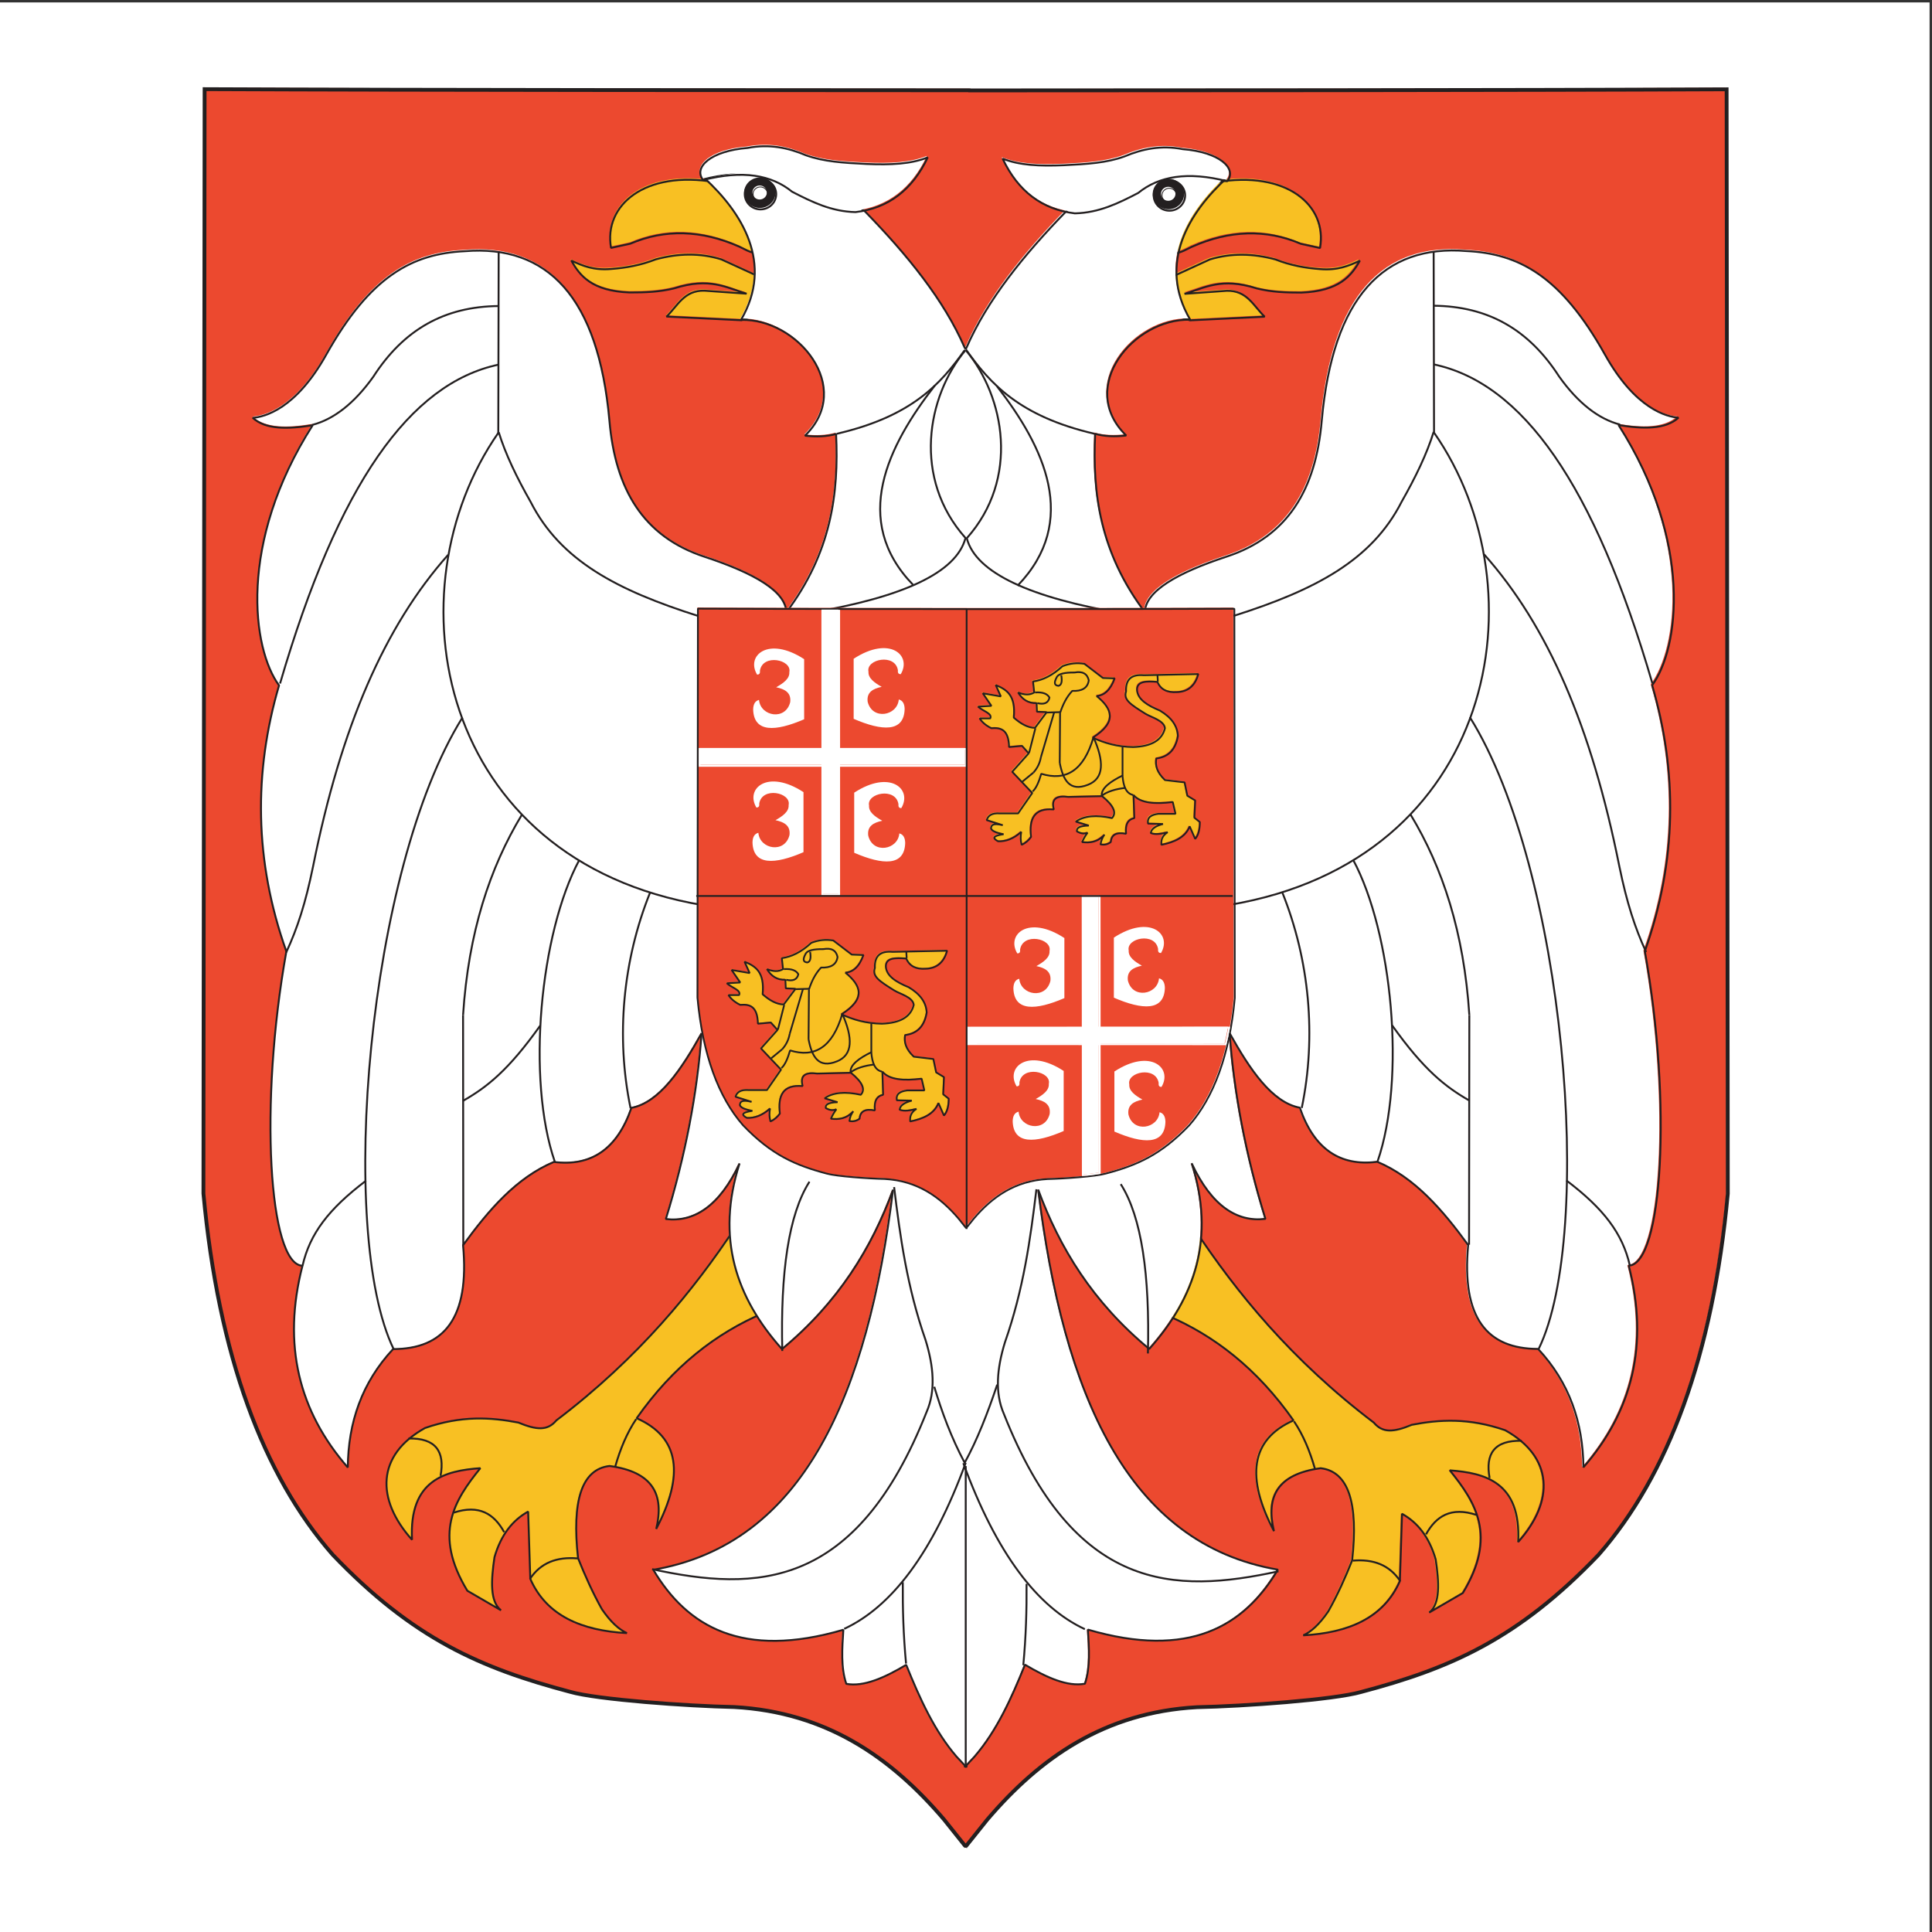 <?xml version="1.0" encoding="UTF-8"?>
<svg xmlns="http://www.w3.org/2000/svg" xmlns:xlink="http://www.w3.org/1999/xlink" width="193pt" height="193pt" viewBox="0 0 193 193" version="1.1">
<rect x="0" y="0" width="193" height="193" fill="#333333" stroke="none"/>
<g id="surface1">
<path style=" stroke:none;fill-rule:evenodd;fill:rgb(100%,100%,100%);fill-opacity:1;" d="M 0 0.242 L 192.758 0.242 L 192.758 193 L 0 193 L 0 0.242 "/>
<path style=" stroke:none;fill-rule:evenodd;fill:rgb(92.2%,28.6%,18.399%);fill-opacity:1;" d="M 96.355 184.496 L 96.355 184.426 L 94.223 181.754 C 88.98 175.598 82.555 171.027 73.285 170.508 C 68.59 170.414 59.602 169.762 56.906 168.988 C 47.984 166.621 41.238 163.688 33.215 155.285 C 26.254 147.352 21.797 135.309 20.305 119.168 L 20.422 8.746 C 41.941 8.848 81.793 8.855 93.512 8.859 L 95.633 8.859 C 96.445 8.859 96.867 8.859 96.832 8.859 L 96.832 8.875 L 99.242 8.875 C 110.961 8.875 150.812 8.863 172.336 8.766 L 172.453 119.184 C 170.961 135.328 166.504 147.367 159.543 155.301 C 151.52 163.703 144.77 166.641 135.848 169.004 C 133.156 169.777 124.168 170.426 119.469 170.523 C 110.199 171.043 103.777 175.617 98.535 181.77 L 96.398 184.441 L 96.398 184.48 L 96.383 184.461 Z M 98.059 8.875 C 97.703 8.875 97.395 8.875 97.121 8.875 Z M 94.695 8.859 L 95.633 8.859 C 95.363 8.859 95.051 8.859 94.695 8.859 "/>
<path style="fill:none;stroke-width:3.811;stroke-linecap:butt;stroke-linejoin:miter;stroke:rgb(13.699%,12.199%,12.5%);stroke-opacity:1;stroke-miterlimit:2.613;" d="M 964.378 84.967 L 964.378 85.669 L 943.032 112.365 C 890.565 173.876 826.252 219.54 733.478 224.731 C 686.485 225.668 596.525 232.185 569.588 239.913 C 480.254 263.565 412.735 292.876 332.432 376.828 C 262.763 456.097 218.155 576.424 203.22 737.693 L 204.393 1840.935 C 419.773 1839.959 818.668 1839.881 935.916 1839.842 L 957.146 1839.842 C 965.277 1839.842 969.5 1839.842 969.148 1839.842 L 969.148 1839.686 L 993.27 1839.686 C 1110.558 1839.686 1509.414 1839.803 1724.832 1840.779 L 1726.005 737.537 C 1711.071 576.229 1666.423 455.941 1596.793 376.672 C 1516.451 292.72 1448.933 263.37 1359.638 239.757 C 1332.701 232.029 1242.741 225.511 1195.709 224.575 C 1102.934 219.384 1038.66 173.68 986.194 112.209 L 964.808 85.513 L 964.808 85.123 L 964.652 85.318 Z M 981.424 1839.686 C 977.866 1839.686 974.739 1839.686 972.041 1839.686 Z M 947.763 1839.842 L 957.146 1839.842 C 954.448 1839.842 951.32 1839.842 947.763 1839.842 Z M 947.763 1839.842 " transform="matrix(0.1,0,0,-0.1,0,193)"/>
<path style=" stroke:none;fill-rule:evenodd;fill:rgb(96.899%,75.299%,13.699%);fill-opacity:1;" d="M 71.398 18.055 C 64.336 16.824 60.238 20.375 60.988 24.621 L 62.914 24.199 C 66.383 22.711 70.016 22.824 73.805 24.504 C 75.098 25.172 75.168 25.137 75.848 25.105 L 75.668 27.453 L 72 25.77 C 69.895 25.117 67.707 25.148 65.445 25.77 C 63.957 26.355 62.473 26.621 60.988 26.73 C 59.27 26.879 58.156 26.422 57.023 25.887 C 57.875 27.398 59.059 28.93 62.855 29.078 C 64.387 29.078 65.828 29.031 67.305 28.66 C 70.855 27.531 72.484 28.602 74.523 29.199 L 70.312 28.898 C 68.27 28.84 67.605 30.465 66.523 31.488 L 73.984 31.852 L 75.547 31.309 L 76.27 23.715 L 71.398 18.055 "/>
<path style="fill:none;stroke-width:1.905;stroke-linecap:butt;stroke-linejoin:bevel;stroke:rgb(13.699%,12.199%,12.5%);stroke-opacity:1;stroke-miterlimit:2.613;" d="M 714.595 1747.967 C 643.909 1760.262 602.898 1724.784 610.404 1682.359 L 629.678 1686.574 C 664.396 1701.444 700.755 1700.313 738.678 1683.53 C 751.618 1676.856 752.322 1677.207 759.125 1677.519 L 757.326 1654.063 L 720.615 1670.884 C 699.543 1677.402 677.649 1677.051 655.013 1670.884 C 640.117 1665.03 625.261 1662.376 610.404 1661.283 C 593.202 1659.8 582.06 1664.367 570.722 1669.714 C 579.245 1654.57 591.091 1639.31 629.092 1637.827 C 644.418 1637.827 658.844 1638.295 673.622 1642.003 C 709.199 1653.282 725.463 1642.588 745.871 1636.617 L 703.726 1639.622 C 683.279 1640.207 676.633 1623.932 665.803 1613.746 L 740.476 1610.116 L 756.114 1615.541 L 763.347 1691.375 Z M 714.595 1747.967 " transform="matrix(0.1,0,0,-0.1,0,193)"/>
<path style=" stroke:none;fill-rule:evenodd;fill:rgb(96.899%,75.299%,13.699%);fill-opacity:1;" d="M 121.355 18.062 C 128.414 16.836 132.508 20.383 131.758 24.633 L 129.836 24.211 C 126.363 22.723 122.73 22.836 118.949 24.512 C 117.652 25.184 117.586 25.145 116.902 25.117 L 117.082 27.465 L 120.754 25.773 C 122.859 25.129 125.047 25.16 127.309 25.773 C 128.793 26.367 130.273 26.633 131.758 26.738 C 133.484 26.887 134.594 26.43 135.73 25.898 C 134.879 27.41 133.688 28.938 129.895 29.09 C 128.367 29.09 126.922 29.043 125.441 28.672 C 121.895 27.539 120.266 28.613 118.227 29.211 L 122.434 28.91 C 124.48 28.848 125.141 30.477 126.227 31.5 L 118.766 31.863 L 117.203 31.32 L 116.48 23.727 L 121.355 18.062 "/>
<path style="fill:none;stroke-width:1.905;stroke-linecap:butt;stroke-linejoin:bevel;stroke:rgb(13.699%,12.199%,12.5%);stroke-opacity:1;stroke-miterlimit:2.613;" d="M 1214.592 1747.85 C 1285.277 1760.145 1326.211 1724.706 1318.704 1682.242 L 1299.469 1686.457 C 1264.713 1701.327 1228.354 1700.195 1190.509 1683.413 C 1177.529 1676.739 1176.864 1677.129 1170.023 1677.402 L 1171.821 1653.946 L 1208.571 1670.806 C 1229.644 1677.285 1251.538 1676.934 1274.174 1670.806 C 1289.031 1664.913 1303.848 1662.259 1318.704 1661.166 C 1335.985 1659.722 1347.088 1664.288 1358.465 1669.596 C 1349.903 1654.453 1338.018 1639.232 1300.056 1637.71 C 1284.769 1637.71 1270.264 1638.178 1255.486 1641.886 C 1219.987 1653.165 1203.684 1642.471 1183.276 1636.461 L 1225.382 1639.505 C 1245.869 1640.129 1252.476 1623.854 1263.345 1613.628 L 1188.671 1609.999 L 1173.033 1615.424 L 1165.8 1691.297 Z M 1214.592 1747.85 " transform="matrix(0.1,0,0,-0.1,0,193)"/>
<path style=" stroke:none;fill-rule:evenodd;fill:rgb(96.899%,75.299%,13.699%);fill-opacity:1;" d="M 116.43 131.328 C 121.199 133.352 125.484 136.684 129.105 141.852 C 124.773 143.77 124.367 147.582 127.156 152.922 C 126.324 149.48 127.492 147.215 131.816 146.629 C 134.594 146.957 135.594 150.109 134.957 155.852 C 134.281 157.539 133.52 159.266 132.574 160.949 C 131.668 162.273 130.848 162.992 130.078 163.34 C 134.57 163.09 138.105 161.613 139.723 157.914 L 139.941 151.188 C 141.461 152.035 142.637 153.461 143.297 155.746 C 143.641 158.074 143.766 160.191 142.648 161.062 L 146.004 159.109 C 149.457 153.41 147.289 150.047 144.707 146.844 C 148.211 147.105 151.84 148.012 151.527 154.008 C 155.16 149.945 155.062 145.523 150.23 142.832 C 146.586 141.57 143.668 141.762 140.914 142.289 C 139.09 143.047 138.004 143.125 137.121 142.07 C 128.898 135.824 123.379 129.008 119.25 122.758 L 116.43 131.328 "/>
<path style="fill:none;stroke-width:1.905;stroke-linecap:butt;stroke-linejoin:bevel;stroke:rgb(13.699%,12.199%,12.5%);stroke-opacity:1;stroke-miterlimit:2.613;" d="M 1165.292 616.195 C 1213.028 595.978 1255.916 562.686 1292.158 511.05 C 1248.801 491.887 1244.735 453.794 1272.649 400.441 C 1264.322 434.826 1276.012 457.463 1319.291 463.317 C 1347.088 460.039 1357.096 428.542 1350.724 371.169 C 1343.999 354.308 1336.376 337.057 1326.875 320.236 C 1317.805 307.005 1309.595 299.823 1301.893 296.35 C 1346.853 298.848 1382.235 313.601 1398.421 350.561 L 1400.571 417.77 C 1415.818 409.301 1427.586 395.055 1434.194 372.223 C 1437.634 348.961 1438.885 327.807 1427.704 319.104 L 1461.287 338.618 C 1495.848 395.562 1474.15 429.166 1448.307 461.171 C 1483.376 458.556 1519.696 449.501 1516.569 389.591 C 1552.928 430.181 1551.95 474.362 1503.589 501.254 C 1467.073 513.86 1437.908 511.948 1410.345 506.679 C 1392.087 499.107 1381.219 498.326 1372.383 508.864 C 1290.086 571.272 1234.844 639.378 1193.519 701.825 Z M 1165.292 616.195 " transform="matrix(0.1,0,0,-0.1,0,193)"/>
<path style="fill:none;stroke-width:1.905;stroke-linecap:butt;stroke-linejoin:bevel;stroke:rgb(13.699%,12.199%,12.5%);stroke-opacity:1;stroke-miterlimit:2.613;" d="M 1292.666 510.152 C 1301.854 496.453 1308.618 480.256 1313.661 462.38 " transform="matrix(0.1,0,0,-0.1,0,193)"/>
<path style="fill:none;stroke-width:1.905;stroke-linecap:butt;stroke-linejoin:bevel;stroke:rgb(13.699%,12.199%,12.5%);stroke-opacity:1;stroke-miterlimit:2.613;" d="M 1351.467 370.974 C 1371.914 372.73 1388.06 366.681 1398.773 350.483 " transform="matrix(0.1,0,0,-0.1,0,193)"/>
<path style="fill:none;stroke-width:1.905;stroke-linecap:butt;stroke-linejoin:bevel;stroke:rgb(13.699%,12.199%,12.5%);stroke-opacity:1;stroke-miterlimit:2.613;" d="M 1424.537 397.24 C 1434.545 415.389 1449.519 425.068 1474.931 416.638 " transform="matrix(0.1,0,0,-0.1,0,193)"/>
<path style="fill:none;stroke-width:1.905;stroke-linecap:butt;stroke-linejoin:bevel;stroke:rgb(13.699%,12.199%,12.5%);stroke-opacity:1;stroke-miterlimit:2.613;" d="M 1488.068 453.443 C 1483.611 477.719 1492.759 491.34 1520.126 490.716 " transform="matrix(0.1,0,0,-0.1,0,193)"/>
<path style=" stroke:none;fill-rule:evenodd;fill:rgb(96.899%,75.299%,13.699%);fill-opacity:1;" d="M 76.223 131.105 C 71.457 133.129 67.168 136.465 63.547 141.633 C 67.879 143.547 68.285 147.355 65.496 152.699 C 66.328 149.254 65.16 146.988 60.836 146.406 C 58.059 146.734 57.059 149.883 57.695 155.629 C 58.371 157.312 59.133 159.039 60.078 160.73 C 60.984 162.055 61.805 162.766 62.574 163.117 C 58.078 162.867 54.547 161.391 52.93 157.691 L 52.715 150.965 C 51.195 151.812 50.02 153.238 49.355 155.52 C 49.012 157.852 48.887 159.969 50.008 160.836 L 46.648 158.883 C 43.195 153.188 45.363 149.828 47.945 146.625 C 44.445 146.879 40.812 147.785 41.125 153.785 C 37.492 149.719 37.586 145.297 42.422 142.609 C 46.07 141.344 48.984 141.539 51.738 142.066 C 53.562 142.82 54.652 142.902 55.531 141.848 C 63.754 135.598 69.273 128.781 73.406 122.531 L 76.223 131.105 "/>
<path style="fill:none;stroke-width:1.905;stroke-linecap:butt;stroke-linejoin:bevel;stroke:rgb(13.699%,12.199%,12.5%);stroke-opacity:1;stroke-miterlimit:2.613;" d="M 762.878 618.42 C 715.181 598.202 672.254 564.871 636.012 513.236 C 679.369 494.111 683.435 456.058 655.521 402.666 C 663.848 437.089 652.159 459.726 608.879 465.542 C 581.082 462.263 571.074 430.806 577.446 373.394 C 584.21 356.572 591.834 339.321 601.295 322.421 C 610.365 309.19 618.575 302.087 626.277 298.574 C 581.278 301.033 545.935 315.825 529.749 352.786 L 527.599 419.995 C 512.391 411.525 500.584 397.24 493.977 374.486 C 490.536 351.186 489.285 330.032 500.506 321.367 L 466.883 340.882 C 432.322 397.787 454.021 431.352 479.863 463.356 C 444.833 460.819 408.474 451.764 411.602 391.815 C 375.242 432.445 376.181 476.626 424.581 503.478 C 461.097 516.124 490.262 514.172 517.825 508.903 C 536.083 501.371 546.991 500.551 555.787 511.089 C 638.084 573.536 693.326 641.603 734.69 704.05 Z M 762.878 618.42 " transform="matrix(0.1,0,0,-0.1,0,193)"/>
<path style="fill:none;stroke-width:1.905;stroke-linecap:butt;stroke-linejoin:bevel;stroke:rgb(13.699%,12.199%,12.5%);stroke-opacity:1;stroke-miterlimit:2.613;" d="M 635.543 512.416 C 626.316 498.678 619.553 482.481 614.509 464.605 " transform="matrix(0.1,0,0,-0.1,0,193)"/>
<path style="fill:none;stroke-width:1.905;stroke-linecap:butt;stroke-linejoin:bevel;stroke:rgb(13.699%,12.199%,12.5%);stroke-opacity:1;stroke-miterlimit:2.613;" d="M 576.703 373.198 C 556.256 374.955 540.11 368.866 529.397 352.708 " transform="matrix(0.1,0,0,-0.1,0,193)"/>
<path style="fill:none;stroke-width:1.905;stroke-linecap:butt;stroke-linejoin:bevel;stroke:rgb(13.699%,12.199%,12.5%);stroke-opacity:1;stroke-miterlimit:2.613;" d="M 503.633 399.465 C 493.625 417.653 478.651 427.332 453.2 418.902 " transform="matrix(0.1,0,0,-0.1,0,193)"/>
<path style="fill:none;stroke-width:1.905;stroke-linecap:butt;stroke-linejoin:bevel;stroke:rgb(13.699%,12.199%,12.5%);stroke-opacity:1;stroke-miterlimit:2.613;" d="M 440.102 455.667 C 444.559 479.983 435.372 493.604 408.044 492.979 " transform="matrix(0.1,0,0,-0.1,0,193)"/>
<path style=" stroke:none;fill-rule:evenodd;fill:rgb(100%,100%,100%);fill-opacity:1;" d="M 96.469 176.527 L 96.371 176.426 L 96.289 176.516 L 96.289 176.34 L 95.48 175.473 C 93.285 172.918 91.816 169.691 90.449 166.289 C 88.297 167.57 86.215 168.512 84.469 168.188 C 83.914 166.539 84.055 164.652 84.176 162.781 C 74.09 165.734 68.59 162.473 65.207 156.785 C 80.207 154.211 86.602 139.305 89.137 118.785 C 87 124.617 83.672 130.055 78.047 134.719 C 73.473 129.59 71.434 123.609 73.816 116.156 C 71.809 120.461 69.238 122.059 66.457 121.715 C 68.398 115.43 69.613 109.047 70.023 103.148 C 68.02 106.75 65.805 110.074 63.02 110.602 C 61.602 114.734 59 116.484 55.285 116.008 C 51.555 117.574 48.777 120.805 46.219 124.332 C 46.891 131.645 44.316 134.711 39.234 134.719 C 36.121 138.062 34.75 142.059 34.715 146.555 C 29.84 140.957 28.152 134.293 30.191 126.387 C 26.828 126.289 25.844 110.207 28.582 94.961 C 25.367 85.895 25.312 77.039 27.852 68.359 C 25.188 64.754 23.703 54.133 31.211 42.348 C 28.727 42.754 26.523 42.793 25.227 41.613 C 26.383 41.52 29.5 40.777 32.555 35.312 C 36.977 27.398 41.184 25.203 46.387 24.953 C 54.621 24.273 59.723 29.516 60.828 41.906 C 61.414 48.773 64.211 53.488 70.312 55.496 C 75.375 57.168 78.43 58.996 78.484 61.055 C 82.961 55.109 83.738 49.164 83.449 43.223 C 82.52 43.488 81.473 43.523 80.348 43.395 C 85.309 38.566 79.594 31.66 73.961 31.82 C 77.266 26.152 74.031 21.062 70.312 17.645 C 75.211 16.496 80.227 15.938 86.363 21.004 C 90.598 25.363 94.223 29.848 96.285 34.602 L 96.391 34.738 L 96.465 34.605 C 98.523 29.855 102.16 25.348 106.391 20.988 C 112.527 15.922 117.543 16.48 122.441 17.629 C 118.723 21.047 115.492 26.137 118.797 31.805 C 113.16 31.645 107.445 38.551 112.406 43.379 C 111.285 43.508 110.238 43.477 109.309 43.207 C 109.02 49.148 109.797 55.094 114.27 61.039 C 114.324 58.98 117.379 57.152 122.441 55.484 C 128.547 53.473 131.34 48.766 131.926 41.891 C 133.035 29.5 138.137 24.258 146.371 24.938 C 151.57 25.188 155.777 27.387 160.199 35.301 C 163.254 40.762 166.371 41.504 167.531 41.598 C 166.23 42.777 164.027 42.738 161.547 42.328 C 169.055 54.117 167.566 64.738 164.902 68.348 C 167.441 77.027 167.391 85.883 164.172 94.945 C 166.914 110.191 165.926 126.273 162.566 126.375 C 164.602 134.277 162.914 140.941 158.043 146.543 C 158.004 142.043 156.633 138.047 153.52 134.703 C 148.441 134.695 145.863 131.629 146.539 124.316 C 143.98 120.793 141.199 117.559 137.469 115.992 C 133.758 116.469 131.152 114.719 129.738 110.586 C 126.949 110.059 124.734 106.734 122.73 103.133 C 123.145 109.031 124.359 115.418 126.301 121.699 C 123.516 122.047 120.945 120.453 118.941 116.141 C 121.324 123.594 119.281 129.574 114.707 134.703 C 109.086 130.039 105.758 124.605 103.621 118.773 C 106.152 139.289 112.547 154.199 127.547 156.773 C 124.168 162.457 118.664 165.719 108.582 162.766 C 108.699 164.645 108.84 166.523 108.289 168.172 C 106.539 168.496 104.457 167.555 102.309 166.273 C 100.941 169.676 99.473 172.902 97.273 175.457 L 96.469 176.324 L 96.469 176.527 "/>
<path style="fill:none;stroke-width:1.905;stroke-linecap:butt;stroke-linejoin:bevel;stroke:rgb(13.699%,12.199%,12.5%);stroke-opacity:1;stroke-miterlimit:2.613;" d="M 965.512 164.587 L 964.535 165.601 L 963.714 164.704 L 963.714 166.46 L 955.621 175.125 C 933.649 200.65 918.949 232.888 905.265 266.883 C 883.723 254.081 862.885 244.675 845.409 247.914 C 839.858 264.385 841.265 283.236 842.477 301.931 C 741.532 272.425 686.485 305.014 652.628 361.841 C 802.756 387.561 866.756 536.497 892.129 741.518 C 870.744 683.208 837.434 628.919 781.175 582.318 C 735.355 633.563 714.947 693.317 738.795 767.785 C 718.7 724.775 692.975 708.812 665.138 712.246 C 684.569 775.044 696.728 838.818 700.833 897.753 C 680.777 861.767 658.609 828.554 630.734 823.285 C 616.542 781.992 590.504 764.506 553.324 769.268 C 515.988 753.617 488.19 721.34 462.583 686.097 C 469.307 613.034 443.504 582.396 392.679 582.318 C 361.52 548.908 347.797 508.981 347.445 464.059 C 298.653 519.988 281.764 586.572 302.172 665.567 C 268.511 666.543 258.658 827.227 286.065 979.558 C 253.889 1070.106 253.341 1158.586 278.754 1245.309 C 252.09 1281.372 237.234 1387.493 312.376 1505.244 C 287.511 1501.185 265.461 1500.795 252.481 1512.581 C 264.054 1513.518 295.252 1520.934 325.825 1575.536 C 370.082 1654.57 412.188 1676.544 464.264 1679.042 C 546.678 1685.833 597.737 1633.455 608.801 1509.654 C 614.666 1441.002 642.658 1393.932 703.726 1373.832 C 754.394 1357.167 784.967 1338.901 785.515 1318.333 C 830.318 1377.735 838.099 1437.138 835.205 1496.501 C 825.901 1493.847 815.423 1493.496 804.163 1494.784 C 853.815 1543.024 796.618 1612.028 740.242 1610.428 C 773.317 1667.021 740.945 1717.915 703.726 1752.065 C 752.752 1763.501 802.951 1769.121 864.371 1718.5 C 906.751 1674.943 943.071 1630.138 963.675 1582.639 L 964.73 1581.273 L 965.473 1582.6 C 986.076 1630.06 1022.475 1675.061 1064.816 1718.617 C 1126.274 1769.277 1176.434 1763.696 1225.461 1752.222 C 1188.241 1718.071 1155.909 1667.216 1188.984 1610.584 C 1132.569 1612.184 1075.371 1543.18 1125.023 1494.94 C 1113.803 1493.652 1103.325 1493.965 1094.02 1496.658 C 1091.127 1437.294 1098.907 1377.891 1143.672 1318.489 C 1144.258 1339.057 1174.792 1357.323 1225.461 1373.988 C 1286.567 1394.088 1314.521 1441.119 1320.385 1509.81 C 1331.489 1633.572 1382.548 1685.989 1464.962 1679.198 C 1516.999 1676.661 1559.105 1654.726 1603.361 1575.614 C 1633.934 1521.051 1665.133 1513.674 1676.744 1512.738 C 1663.726 1500.951 1641.675 1501.341 1616.85 1505.4 C 1691.953 1387.649 1677.096 1281.528 1650.433 1245.465 C 1675.845 1158.742 1675.337 1070.262 1643.122 979.714 C 1670.567 827.383 1660.676 666.699 1627.054 665.684 C 1647.423 586.728 1630.533 520.144 1581.781 464.176 C 1581.39 509.138 1567.667 549.065 1536.507 582.474 C 1485.683 582.552 1459.88 613.19 1466.643 686.253 C 1441.035 721.457 1413.199 753.734 1375.862 769.424 C 1338.721 764.663 1312.644 782.148 1298.492 823.441 C 1270.577 828.71 1248.41 861.924 1228.354 897.909 C 1232.498 838.935 1244.657 775.161 1264.087 712.402 C 1236.212 708.929 1210.487 724.853 1190.431 767.941 C 1214.279 693.473 1193.832 633.719 1148.051 582.474 C 1091.753 629.075 1058.482 683.364 1037.097 741.635 C 1062.431 536.653 1126.431 387.678 1276.559 361.958 C 1242.741 305.17 1187.655 272.581 1086.748 302.087 C 1087.921 283.314 1089.329 264.541 1083.816 248.031 C 1066.301 244.792 1045.463 254.237 1023.921 267.039 C 1010.277 233.044 995.577 200.806 973.566 175.281 L 965.512 166.616 Z M 965.512 164.587 " transform="matrix(0.1,0,0,-0.1,0,193)"/>
<path style="fill:none;stroke-width:1.905;stroke-linecap:butt;stroke-linejoin:bevel;stroke:rgb(13.699%,12.199%,12.5%);stroke-opacity:1;stroke-miterlimit:2.613;" d="M 808.62 749.519 C 787.743 716.813 779.572 658.776 781.488 580.405 " transform="matrix(0.1,0,0,-0.1,0,193)"/>
<path style="fill:none;stroke-width:1.905;stroke-linecap:butt;stroke-linejoin:bevel;stroke:rgb(13.699%,12.199%,12.5%);stroke-opacity:1;stroke-miterlimit:2.613;" d="M 1119.589 747.099 C 1140.466 714.354 1148.676 656.317 1146.721 577.946 " transform="matrix(0.1,0,0,-0.1,0,193)"/>
<path style="fill:none;stroke-width:1.905;stroke-linecap:butt;stroke-linejoin:bevel;stroke:rgb(13.699%,12.199%,12.5%);stroke-opacity:1;stroke-miterlimit:2.613;" d="M 893.185 744.133 C 899.245 694.293 906.125 644.218 924.618 591.255 C 932.789 564.793 934.744 540.4 925.712 519.675 C 855.262 341.429 755.372 339.867 651.416 362.465 " transform="matrix(0.1,0,0,-0.1,0,193)"/>
<path style="fill:none;stroke-width:1.905;stroke-linecap:butt;stroke-linejoin:bevel;stroke:rgb(13.699%,12.199%,12.5%);stroke-opacity:1;stroke-miterlimit:2.613;" d="M 1035.337 741.947 C 1029.317 692.068 1022.436 642.032 1003.904 589.07 C 995.733 562.608 993.817 538.253 1002.849 517.529 C 1073.299 339.282 1173.189 337.682 1277.145 360.319 " transform="matrix(0.1,0,0,-0.1,0,193)"/>
<path style="fill:none;stroke-width:1.905;stroke-linecap:butt;stroke-linejoin:bevel;stroke:rgb(13.699%,12.199%,12.5%);stroke-opacity:1;stroke-miterlimit:2.613;" d="M 843.298 302.829 C 890.683 324.88 931.577 378.272 964.73 468.742 " transform="matrix(0.1,0,0,-0.1,0,193)"/>
<path style="fill:none;stroke-width:1.905;stroke-linecap:butt;stroke-linejoin:bevel;stroke:rgb(13.699%,12.199%,12.5%);stroke-opacity:1;stroke-miterlimit:2.613;" d="M 1083.738 302.516 C 1036.315 324.568 995.459 377.999 962.306 468.391 " transform="matrix(0.1,0,0,-0.1,0,193)"/>
<path style="fill:none;stroke-width:1.905;stroke-linecap:butt;stroke-linejoin:bevel;stroke:rgb(13.699%,12.199%,12.5%);stroke-opacity:1;stroke-miterlimit:2.613;" d="M 933.297 544.654 C 940.921 519.324 950.226 494.033 963.675 468.742 C 976.146 491.457 986.624 518.27 996.163 546.762 " transform="matrix(0.1,0,0,-0.1,0,193)"/>
<path style="fill:none;stroke-width:1.905;stroke-linecap:butt;stroke-linejoin:bevel;stroke:rgb(13.699%,12.199%,12.5%);stroke-opacity:1;stroke-miterlimit:2.613;" d="M 964.73 465.464 L 964.73 165.172 " transform="matrix(0.1,0,0,-0.1,0,193)"/>
<path style="fill:none;stroke-width:1.905;stroke-linecap:butt;stroke-linejoin:bevel;stroke:rgb(13.699%,12.199%,12.5%);stroke-opacity:1;stroke-miterlimit:2.613;" d="M 901.864 349.469 C 901.668 323.631 902.411 296.896 905.109 268.17 " transform="matrix(0.1,0,0,-0.1,0,193)"/>
<path style="fill:none;stroke-width:1.905;stroke-linecap:butt;stroke-linejoin:bevel;stroke:rgb(13.699%,12.199%,12.5%);stroke-opacity:1;stroke-miterlimit:2.613;" d="M 1025.485 347.829 C 1025.681 321.992 1024.938 295.257 1022.24 266.531 " transform="matrix(0.1,0,0,-0.1,0,193)"/>
<path style=" stroke:none;fill-rule:evenodd;fill:rgb(100%,100%,100%);fill-opacity:1;" d="M 70.18 17.836 C 69.164 16.555 70.969 14.914 74.617 14.629 C 76.781 14.211 78.668 14.605 80.441 15.355 C 82.211 15.992 84.145 16.117 86.48 16.23 C 88.93 16.332 90.914 16.242 92.594 15.574 C 91.055 18.836 88.652 20.652 85.391 21.043 C 82.996 20.984 81.059 20.039 79.059 19.004 C 77.012 17.332 74.145 16.816 70.18 17.836 "/>
<path style="fill:none;stroke-width:1.905;stroke-linecap:butt;stroke-linejoin:bevel;stroke:rgb(13.699%,12.199%,12.5%);stroke-opacity:1;stroke-miterlimit:2.613;" d="M 702.397 1750.153 C 692.232 1762.955 710.294 1779.347 746.81 1782.196 C 768.469 1786.372 787.352 1782.43 805.063 1774.898 C 822.812 1768.536 842.165 1767.326 865.544 1766.194 C 890.057 1765.179 909.918 1766.077 926.768 1772.751 C 911.325 1740.161 887.281 1721.974 854.636 1718.11 C 830.709 1718.656 811.279 1728.14 791.262 1738.483 C 770.775 1755.188 742.079 1760.301 702.397 1750.153 Z M 702.397 1750.153 " transform="matrix(0.1,0,0,-0.1,0,193)"/>
<path style=" stroke:none;fill-rule:evenodd;fill:rgb(100%,100%,100%);fill-opacity:1;" d="M 122.492 17.957 C 123.508 16.68 121.699 15.035 118.051 14.75 C 115.891 14.332 114.004 14.73 112.23 15.48 C 110.461 16.121 108.523 16.242 106.188 16.355 C 103.738 16.461 101.754 16.363 100.074 15.699 C 101.613 18.961 104.02 20.781 107.277 21.168 C 109.676 21.113 111.613 20.164 113.609 19.125 C 115.66 17.453 118.527 16.941 122.492 17.957 "/>
<path style="fill:none;stroke-width:1.905;stroke-linecap:butt;stroke-linejoin:bevel;stroke:rgb(13.699%,12.199%,12.5%);stroke-opacity:1;stroke-miterlimit:2.613;" d="M 1225.969 1748.943 C 1236.134 1761.706 1218.032 1778.137 1181.517 1780.986 C 1159.897 1785.162 1141.013 1781.181 1123.225 1773.688 C 1105.554 1767.287 1086.162 1766.077 1062.783 1764.945 C 1038.269 1763.891 1018.409 1764.867 1001.598 1771.502 C 1017.001 1738.913 1041.084 1720.725 1073.729 1716.861 C 1097.695 1717.407 1117.087 1726.852 1137.065 1737.273 C 1157.551 1753.978 1186.326 1759.052 1225.969 1748.943 Z M 1225.969 1748.943 " transform="matrix(0.1,0,0,-0.1,0,193)"/>
<path style=" stroke:none;fill-rule:evenodd;fill:rgb(13.699%,12.199%,12.5%);fill-opacity:1;" d="M 75.906 17.73 C 76.77 17.73 77.473 18.41 77.473 19.25 C 77.473 20.09 76.77 20.773 75.906 20.773 C 75.043 20.773 74.336 20.09 74.336 19.25 C 74.336 18.41 75.043 17.73 75.906 17.73 "/>
<path style="fill:none;stroke-width:1.905;stroke-linecap:butt;stroke-linejoin:miter;stroke:rgb(13.699%,12.199%,12.5%);stroke-opacity:1;stroke-miterlimit:2.613;" d="M 759.711 1751.207 C 768.351 1751.207 775.389 1744.377 775.389 1736.024 C 775.389 1727.633 768.351 1720.803 759.711 1720.803 C 751.071 1720.803 743.995 1727.633 743.995 1736.024 C 743.995 1744.377 751.071 1751.207 759.711 1751.207 Z M 759.711 1751.207 " transform="matrix(0.1,0,0,-0.1,0,193)"/>
<path style=" stroke:none;fill-rule:evenodd;fill:rgb(100%,100%,100%);fill-opacity:1;" d="M 75.887 18.527 C 76.281 18.527 76.609 18.844 76.609 19.227 C 76.609 19.617 76.281 19.93 75.887 19.93 C 75.488 19.93 75.164 19.617 75.164 19.227 C 75.164 18.844 75.488 18.527 75.887 18.527 "/>
<path style="fill:none;stroke-width:0.838;stroke-linecap:butt;stroke-linejoin:miter;stroke:rgb(13.699%,12.199%,12.5%);stroke-opacity:1;stroke-miterlimit:2.613;" d="M 759.516 1743.245 C 763.464 1743.245 766.749 1740.083 766.749 1736.259 C 766.749 1732.356 763.464 1729.233 759.516 1729.233 C 755.528 1729.233 752.283 1732.356 752.283 1736.259 C 752.283 1740.083 755.528 1743.245 759.516 1743.245 Z M 759.516 1743.245 " transform="matrix(0.1,0,0,-0.1,0,193)"/>
<path style=" stroke:none;fill-rule:evenodd;fill:rgb(13.699%,12.199%,12.5%);fill-opacity:1;" d="M 116.723 17.859 C 117.586 17.859 118.289 18.539 118.289 19.379 C 118.289 20.219 117.586 20.902 116.723 20.902 C 115.855 20.902 115.152 20.219 115.152 19.379 C 115.152 18.539 115.855 17.859 116.723 17.859 "/>
<path style="fill:none;stroke-width:1.905;stroke-linecap:butt;stroke-linejoin:miter;stroke:rgb(13.699%,12.199%,12.5%);stroke-opacity:1;stroke-miterlimit:2.613;" d="M 1168.185 1749.919 C 1176.864 1749.919 1183.902 1743.089 1183.902 1734.736 C 1183.902 1726.345 1176.864 1719.515 1168.185 1719.515 C 1159.545 1719.515 1152.508 1726.345 1152.508 1734.736 C 1152.508 1743.089 1159.545 1749.919 1168.185 1749.919 Z M 1168.185 1749.919 " transform="matrix(0.1,0,0,-0.1,0,193)"/>
<path style=" stroke:none;fill-rule:evenodd;fill:rgb(100%,100%,100%);fill-opacity:1;" d="M 116.703 18.66 C 117.098 18.66 117.426 18.973 117.426 19.359 C 117.426 19.746 117.098 20.059 116.703 20.059 C 116.301 20.059 115.98 19.746 115.98 19.359 C 115.98 18.973 116.301 18.66 116.703 18.66 "/>
<path style="fill:none;stroke-width:0.838;stroke-linecap:butt;stroke-linejoin:miter;stroke:rgb(13.699%,12.199%,12.5%);stroke-opacity:1;stroke-miterlimit:2.613;" d="M 1168.029 1741.918 C 1171.977 1741.918 1175.261 1738.795 1175.261 1734.893 C 1175.261 1731.068 1171.977 1727.945 1168.029 1727.945 C 1164.002 1727.945 1160.796 1731.068 1160.796 1734.893 C 1160.796 1738.795 1164.002 1741.918 1168.029 1741.918 Z M 1168.029 1741.918 " transform="matrix(0.1,0,0,-0.1,0,193)"/>
<path style="fill:none;stroke-width:1.905;stroke-linecap:butt;stroke-linejoin:bevel;stroke:rgb(13.699%,12.199%,12.5%);stroke-opacity:1;stroke-miterlimit:2.613;" d="M 963.675 1580.219 C 939.67 1546.459 911.091 1514.104 835.831 1496.658 " transform="matrix(0.1,0,0,-0.1,0,193)"/>
<path style="fill:none;stroke-width:1.905;stroke-linecap:butt;stroke-linejoin:bevel;stroke:rgb(13.699%,12.199%,12.5%);stroke-opacity:1;stroke-miterlimit:2.613;" d="M 964.965 1580.805 C 988.97 1547.005 1018.174 1514.104 1093.434 1496.658 " transform="matrix(0.1,0,0,-0.1,0,193)"/>
<path style="fill:none;stroke-width:1.905;stroke-linecap:butt;stroke-linejoin:bevel;stroke:rgb(13.699%,12.199%,12.5%);stroke-opacity:1;stroke-miterlimit:2.613;" d="M 933.805 1544.82 C 887.086 1484.715 849.788 1410.364 912.029 1345.848 " transform="matrix(0.1,0,0,-0.1,0,193)"/>
<path style="fill:none;stroke-width:1.905;stroke-linecap:butt;stroke-linejoin:bevel;stroke:rgb(13.699%,12.199%,12.5%);stroke-opacity:1;stroke-miterlimit:2.613;" d="M 996.085 1543.961 C 1042.805 1483.817 1078.851 1409.583 1016.571 1344.951 " transform="matrix(0.1,0,0,-0.1,0,193)"/>
<path style="fill:none;stroke-width:1.905;stroke-linecap:butt;stroke-linejoin:bevel;stroke:rgb(13.699%,12.199%,12.5%);stroke-opacity:1;stroke-miterlimit:2.613;" d="M 964.496 1580.219 C 925.595 1533.579 911.638 1451.852 964.496 1392.566 C 955.386 1357.674 901.395 1333.437 810.419 1317.981 " transform="matrix(0.1,0,0,-0.1,0,193)"/>
<path style="fill:none;stroke-width:1.905;stroke-linecap:butt;stroke-linejoin:bevel;stroke:rgb(13.699%,12.199%,12.5%);stroke-opacity:1;stroke-miterlimit:2.613;" d="M 964.965 1579.985 C 1003.826 1533.345 1018.643 1451.618 965.786 1392.332 C 974.856 1357.479 1029.981 1332.773 1120.996 1317.357 " transform="matrix(0.1,0,0,-0.1,0,193)"/>
<path style="fill:none;stroke-width:1.905;stroke-linecap:butt;stroke-linejoin:bevel;stroke:rgb(13.699%,12.199%,12.5%);stroke-opacity:1;stroke-miterlimit:2.613;" d="M 498.16 1678.651 L 497.769 1497.555 " transform="matrix(0.1,0,0,-0.1,0,193)"/>
<path style="fill:none;stroke-width:1.905;stroke-linecap:butt;stroke-linejoin:bevel;stroke:rgb(13.699%,12.199%,12.5%);stroke-opacity:1;stroke-miterlimit:2.613;" d="M 497.769 1497.555 C 388.613 1340.813 435.606 1070.535 702.475 1025.73 " transform="matrix(0.1,0,0,-0.1,0,193)"/>
<path style="fill:none;stroke-width:1.905;stroke-linecap:butt;stroke-linejoin:bevel;stroke:rgb(13.699%,12.199%,12.5%);stroke-opacity:1;stroke-miterlimit:2.613;" d="M 311.946 1505.556 C 333.214 1510.981 353.896 1527.022 372.857 1553.562 C 403.352 1600.944 444.207 1623.815 498.199 1624.283 " transform="matrix(0.1,0,0,-0.1,0,193)"/>
<path style="fill:none;stroke-width:1.905;stroke-linecap:butt;stroke-linejoin:bevel;stroke:rgb(13.699%,12.199%,12.5%);stroke-opacity:1;stroke-miterlimit:2.613;" d="M 279.77 1247.182 C 337.906 1446.466 409.529 1547.083 498.199 1565.778 " transform="matrix(0.1,0,0,-0.1,0,193)"/>
<path style="fill:none;stroke-width:1.905;stroke-linecap:butt;stroke-linejoin:bevel;stroke:rgb(13.699%,12.199%,12.5%);stroke-opacity:1;stroke-miterlimit:2.613;" d="M 285.947 978.66 C 297.051 1002.702 305.065 1027.018 312.728 1064.408 C 340.76 1204.328 384.313 1304.555 447.765 1375.862 " transform="matrix(0.1,0,0,-0.1,0,193)"/>
<path style="fill:none;stroke-width:1.905;stroke-linecap:butt;stroke-linejoin:bevel;stroke:rgb(13.699%,12.199%,12.5%);stroke-opacity:1;stroke-miterlimit:2.613;" d="M 498.199 1498.258 C 504.923 1476.362 516.339 1452.828 530.101 1428.59 C 560.009 1369.773 616.659 1340.228 698.174 1314.43 " transform="matrix(0.1,0,0,-0.1,0,193)"/>
<path style="fill:none;stroke-width:1.905;stroke-linecap:butt;stroke-linejoin:bevel;stroke:rgb(13.699%,12.199%,12.5%);stroke-opacity:1;stroke-miterlimit:2.613;" d="M 461.996 1213.227 C 367.149 1061.598 336.772 698.664 393.266 582.2 " transform="matrix(0.1,0,0,-0.1,0,193)"/>
<path style="fill:none;stroke-width:1.905;stroke-linecap:butt;stroke-linejoin:bevel;stroke:rgb(13.699%,12.199%,12.5%);stroke-opacity:1;stroke-miterlimit:2.613;" d="M 302.211 665.528 C 309.522 697.571 328.288 722.238 365.625 750.534 " transform="matrix(0.1,0,0,-0.1,0,193)"/>
<path style="fill:none;stroke-width:1.905;stroke-linecap:butt;stroke-linejoin:bevel;stroke:rgb(13.699%,12.199%,12.5%);stroke-opacity:1;stroke-miterlimit:2.613;" d="M 578.697 1070.926 C 539.562 997.98 525.644 852.127 554.301 769.229 " transform="matrix(0.1,0,0,-0.1,0,193)"/>
<path style="fill:none;stroke-width:1.905;stroke-linecap:butt;stroke-linejoin:bevel;stroke:rgb(13.699%,12.199%,12.5%);stroke-opacity:1;stroke-miterlimit:2.613;" d="M 649.422 1038.375 C 622.172 970.659 615.096 894.396 629.913 822.894 " transform="matrix(0.1,0,0,-0.1,0,193)"/>
<path style="fill:none;stroke-width:1.905;stroke-linecap:butt;stroke-linejoin:bevel;stroke:rgb(13.699%,12.199%,12.5%);stroke-opacity:1;stroke-miterlimit:2.613;" d="M 462.426 830.232 C 486.509 843.97 507.856 860.753 539.641 905.441 " transform="matrix(0.1,0,0,-0.1,0,193)"/>
<path style="fill:none;stroke-width:1.905;stroke-linecap:butt;stroke-linejoin:bevel;stroke:rgb(13.699%,12.199%,12.5%);stroke-opacity:1;stroke-miterlimit:2.613;" d="M 521.148 1115.809 C 489.363 1063.159 467.939 998.604 462.583 915.784 " transform="matrix(0.1,0,0,-0.1,0,193)"/>
<path style="fill:none;stroke-width:1.905;stroke-linecap:butt;stroke-linejoin:bevel;stroke:rgb(13.699%,12.199%,12.5%);stroke-opacity:1;stroke-miterlimit:2.613;" d="M 462.583 915.784 L 462.817 686.253 " transform="matrix(0.1,0,0,-0.1,0,193)"/>
<path style="fill:none;stroke-width:1.905;stroke-linecap:butt;stroke-linejoin:bevel;stroke:rgb(13.699%,12.199%,12.5%);stroke-opacity:1;stroke-miterlimit:2.613;" d="M 1432.161 1678.924 L 1432.552 1497.828 " transform="matrix(0.1,0,0,-0.1,0,193)"/>
<path style="fill:none;stroke-width:1.905;stroke-linecap:butt;stroke-linejoin:bevel;stroke:rgb(13.699%,12.199%,12.5%);stroke-opacity:1;stroke-miterlimit:2.613;" d="M 1432.552 1497.828 C 1541.746 1341.126 1494.792 1070.809 1227.924 1026.003 " transform="matrix(0.1,0,0,-0.1,0,193)"/>
<path style="fill:none;stroke-width:1.905;stroke-linecap:butt;stroke-linejoin:bevel;stroke:rgb(13.699%,12.199%,12.5%);stroke-opacity:1;stroke-miterlimit:2.613;" d="M 1618.374 1505.868 C 1597.145 1511.254 1576.424 1527.296 1557.541 1553.835 C 1527.007 1601.217 1486.152 1624.049 1432.161 1624.596 " transform="matrix(0.1,0,0,-0.1,0,193)"/>
<path style="fill:none;stroke-width:1.905;stroke-linecap:butt;stroke-linejoin:bevel;stroke:rgb(13.699%,12.199%,12.5%);stroke-opacity:1;stroke-miterlimit:2.613;" d="M 1650.628 1247.455 C 1592.493 1446.778 1520.791 1547.357 1432.161 1566.013 " transform="matrix(0.1,0,0,-0.1,0,193)"/>
<path style="fill:none;stroke-width:1.905;stroke-linecap:butt;stroke-linejoin:bevel;stroke:rgb(13.699%,12.199%,12.5%);stroke-opacity:1;stroke-miterlimit:2.613;" d="M 1644.412 978.895 C 1633.348 1002.976 1625.333 1027.291 1617.631 1064.72 C 1589.639 1204.601 1546.047 1304.828 1482.594 1376.174 " transform="matrix(0.1,0,0,-0.1,0,193)"/>
<path style="fill:none;stroke-width:1.905;stroke-linecap:butt;stroke-linejoin:bevel;stroke:rgb(13.699%,12.199%,12.5%);stroke-opacity:1;stroke-miterlimit:2.613;" d="M 1432.161 1498.531 C 1425.436 1476.675 1414.02 1453.101 1400.258 1428.903 C 1370.389 1370.085 1313.661 1340.54 1232.224 1314.703 " transform="matrix(0.1,0,0,-0.1,0,193)"/>
<path style="fill:none;stroke-width:1.905;stroke-linecap:butt;stroke-linejoin:bevel;stroke:rgb(13.699%,12.199%,12.5%);stroke-opacity:1;stroke-miterlimit:2.613;" d="M 1468.363 1213.5 C 1563.21 1061.832 1593.627 698.976 1537.094 582.474 " transform="matrix(0.1,0,0,-0.1,0,193)"/>
<path style="fill:none;stroke-width:1.905;stroke-linecap:butt;stroke-linejoin:bevel;stroke:rgb(13.699%,12.199%,12.5%);stroke-opacity:1;stroke-miterlimit:2.613;" d="M 1628.148 665.801 C 1620.876 697.844 1602.071 722.511 1564.735 750.807 " transform="matrix(0.1,0,0,-0.1,0,193)"/>
<path style="fill:none;stroke-width:1.905;stroke-linecap:butt;stroke-linejoin:bevel;stroke:rgb(13.699%,12.199%,12.5%);stroke-opacity:1;stroke-miterlimit:2.613;" d="M 1351.662 1071.199 C 1390.836 998.253 1404.715 852.4 1376.058 769.502 " transform="matrix(0.1,0,0,-0.1,0,193)"/>
<path style="fill:none;stroke-width:1.905;stroke-linecap:butt;stroke-linejoin:bevel;stroke:rgb(13.699%,12.199%,12.5%);stroke-opacity:1;stroke-miterlimit:2.613;" d="M 1280.899 1038.687 C 1308.148 970.972 1315.225 894.669 1300.407 823.167 " transform="matrix(0.1,0,0,-0.1,0,193)"/>
<path style="fill:none;stroke-width:1.905;stroke-linecap:butt;stroke-linejoin:bevel;stroke:rgb(13.699%,12.199%,12.5%);stroke-opacity:1;stroke-miterlimit:2.613;" d="M 1467.972 830.505 C 1443.889 844.243 1422.543 861.026 1390.68 905.715 " transform="matrix(0.1,0,0,-0.1,0,193)"/>
<path style="fill:none;stroke-width:1.905;stroke-linecap:butt;stroke-linejoin:bevel;stroke:rgb(13.699%,12.199%,12.5%);stroke-opacity:1;stroke-miterlimit:2.613;" d="M 1409.211 1116.083 C 1441.035 1063.432 1462.421 998.878 1467.816 916.018 " transform="matrix(0.1,0,0,-0.1,0,193)"/>
<path style="fill:none;stroke-width:1.905;stroke-linecap:butt;stroke-linejoin:bevel;stroke:rgb(13.699%,12.199%,12.5%);stroke-opacity:1;stroke-miterlimit:2.613;" d="M 1467.816 916.018 L 1467.542 686.565 " transform="matrix(0.1,0,0,-0.1,0,193)"/>
<path style=" stroke:none;fill-rule:evenodd;fill:rgb(92.2%,28.6%,18.399%);fill-opacity:1;" d="M 96.426 122.641 L 96.426 122.617 L 95.672 121.676 C 93.824 119.504 91.559 117.891 88.293 117.711 C 86.637 117.676 83.469 117.445 82.52 117.176 C 79.375 116.34 76.996 115.305 74.164 112.344 C 71.715 109.547 70.141 105.305 69.617 99.613 L 69.656 60.691 C 77.246 60.727 91.289 60.73 95.422 60.73 L 96.172 60.73 C 96.457 60.73 96.605 60.73 96.594 60.73 L 96.594 60.738 L 97.441 60.738 C 101.574 60.738 115.617 60.734 123.203 60.699 L 123.246 99.621 C 122.723 105.312 121.148 109.551 118.695 112.352 C 115.867 115.309 113.488 116.348 110.344 117.18 C 109.395 117.449 106.23 117.684 104.574 117.719 C 101.301 117.895 99.039 119.508 97.195 121.68 L 96.441 122.621 L 96.441 122.633 L 96.434 122.629 Z M 97.023 60.738 C 96.902 60.738 96.785 60.738 96.695 60.738 Z M 95.84 60.73 L 96.172 60.73 C 96.074 60.73 95.965 60.73 95.84 60.73 "/>
<path style="fill:none;stroke-width:1.753;stroke-linecap:butt;stroke-linejoin:bevel;stroke:rgb(13.699%,12.199%,12.5%);stroke-opacity:1;stroke-miterlimit:2.613;" d="M 965.082 702.996 L 965.082 703.23 L 957.536 712.636 C 939.044 734.337 916.369 750.456 883.684 752.251 C 867.108 752.602 835.401 754.905 825.901 757.598 C 794.428 765.951 770.619 776.293 742.275 805.878 C 717.761 833.823 702.006 876.208 696.767 933.074 L 697.197 1321.962 C 773.121 1321.611 913.671 1321.572 955.034 1321.572 L 962.541 1321.572 C 965.395 1321.572 966.88 1321.572 966.763 1321.572 L 966.763 1321.494 L 975.247 1321.494 C 1016.571 1321.494 1157.16 1321.533 1233.084 1321.884 L 1233.514 932.996 C 1228.276 876.13 1212.52 833.783 1187.968 805.799 C 1159.662 776.254 1135.853 765.872 1104.381 757.559 C 1094.919 754.866 1063.174 752.524 1046.636 752.173 C 1013.874 750.417 991.276 734.298 972.784 712.597 L 965.238 703.191 L 965.238 703.074 L 965.16 703.113 Z M 971.064 1321.494 C 969.852 1321.494 968.718 1321.494 967.78 1321.494 Z M 959.218 1321.572 L 962.541 1321.572 C 961.563 1321.572 960.469 1321.572 959.218 1321.572 Z M 959.218 1321.572 " transform="matrix(0.1,0,0,-0.1,0,193)"/>
<path style=" stroke:none;fill-rule:evenodd;fill:rgb(96.899%,75.299%,13.699%);fill-opacity:1;" d="M 78.035 95.633 C 78.969 95.504 79.941 95.059 80.977 94.102 C 81.707 93.812 82.438 93.746 83.168 93.867 L 85.012 95.277 L 86.184 95.32 C 85.754 96.52 85.129 97.02 84.383 97.086 C 85.922 98.34 86.488 99.672 83.992 101.246 C 85.156 101.789 86.445 102.168 88.027 102.188 C 89.859 102.125 90.918 101.496 91.203 100.305 C 91.121 99.52 89.824 99.219 89.242 98.852 C 87.754 97.918 87.035 97.457 87.324 96.613 C 87.266 95.379 87.906 94.898 89.086 95.004 L 94.531 94.891 C 94.223 96.047 93.512 96.664 92.379 96.691 C 91.438 96.754 90.781 96.438 90.457 95.672 C 89.379 95.586 88.383 95.574 88.418 96.492 C 88.484 97.43 89.453 98.031 90.691 98.539 C 91.863 99.23 92.453 100.086 92.492 101.086 C 92.238 102.586 91.43 103.184 90.344 103.324 C 90.219 104 90.379 104.703 91.203 105.484 L 93.16 105.719 L 93.438 107.055 L 94.219 107.527 L 94.141 109.25 L 94.691 109.68 C 94.691 110.457 94.531 111.012 94.219 111.371 L 93.668 110.117 C 93.23 111.234 92.137 111.695 90.848 111.961 C 90.781 111.375 91.027 110.977 91.477 110.703 C 90.875 110.848 90.277 110.977 89.793 110.785 C 89.828 110.375 90.246 110.078 91.004 109.879 L 89.516 109.844 C 89.402 109.227 89.82 108.953 90.535 108.859 L 92.262 108.859 L 91.984 107.684 C 90.227 107.898 88.773 107.812 88.07 106.973 L 88.145 109.293 C 87.527 109.422 87.219 109.902 87.324 110.859 C 86.336 110.656 85.852 110.961 85.797 111.684 C 85.453 111.945 85.113 111.977 84.777 111.918 C 84.84 111.465 84.992 111.18 85.168 110.941 C 84.484 111.699 83.723 111.781 82.934 111.684 C 83.07 111.371 83.242 111.059 83.48 110.742 C 83.062 110.914 82.734 110.789 82.426 110.629 C 82.348 110.289 82.641 110.062 83.598 110.035 L 82.309 109.645 C 83.141 109.051 84.355 108.953 85.914 109.293 C 86.406 108.762 86.09 108.035 84.934 107.094 L 81.562 107.172 C 80.414 107.016 79.816 107.336 80.113 108.426 C 78.141 108.242 77.625 109.375 77.84 111.176 C 77.617 111.48 77.332 111.762 76.898 111.961 C 76.781 111.527 76.773 111.098 76.859 110.664 C 76.094 111.363 75.32 111.633 74.551 111.605 C 74.031 111.328 73.914 111.074 75.098 110.898 C 74.312 110.758 73.906 110.559 73.844 110.309 C 73.867 110.008 73.996 109.75 75.02 109.996 L 73.41 109.488 C 73.551 109.023 73.945 108.766 74.707 108.82 L 76.547 108.82 L 77.957 106.781 L 75.957 104.66 L 77.605 102.812 L 76.941 102.07 L 75.648 102.188 C 75.605 100.395 74.801 100.227 73.883 100.305 C 73.328 100.031 72.957 99.699 72.707 99.324 L 73.766 99.324 C 74.016 98.824 73.012 98.59 72.551 98.145 L 73.883 98.066 L 73.023 96.809 L 74.824 97.121 L 74.312 95.988 C 75.422 96.441 76.332 97.023 76.117 99.242 C 76.824 99.863 77.527 100.262 78.23 100.262 L 79.406 98.695 L 78.43 98.652 L 78.387 97.789 C 77.555 97.828 76.973 97.422 76.547 96.73 C 77.129 96.961 77.676 97.023 78.156 96.73 L 78.035 95.633 "/>
<path style="fill:none;stroke-width:1.753;stroke-linecap:butt;stroke-linejoin:bevel;stroke:rgb(13.699%,12.199%,12.5%);stroke-opacity:1;stroke-miterlimit:2.613;" d="M 781.019 972.845 C 790.362 974.133 800.097 978.543 810.458 988.144 C 817.769 991.033 825.08 991.696 832.391 990.486 L 850.844 976.397 L 862.573 975.967 C 858.272 963.985 852.017 958.99 844.549 958.326 C 859.953 945.798 865.622 932.489 840.64 916.76 C 852.29 911.335 865.192 907.549 881.026 907.354 C 899.362 907.978 909.957 914.223 912.811 926.166 C 911.99 934.011 899.01 937.016 893.185 940.685 C 878.289 950.013 871.095 954.618 873.989 963.049 C 873.402 975.382 879.814 980.182 891.621 979.129 L 946.12 980.261 C 943.032 968.708 935.916 962.541 924.579 962.268 C 915.157 961.644 908.588 964.805 905.343 972.455 C 894.553 973.313 884.584 973.43 884.935 964.219 C 885.6 954.891 895.296 948.881 907.689 943.807 C 919.418 936.86 925.321 928.352 925.712 918.36 C 923.171 903.373 915.078 897.401 904.171 895.996 C 902.959 889.244 904.562 882.219 912.811 874.413 L 932.398 872.071 L 935.174 858.723 L 942.993 854.001 L 942.211 836.789 L 947.723 832.456 C 947.723 824.729 946.12 819.187 942.993 815.596 L 937.48 828.124 C 933.102 816.962 922.155 812.356 909.253 809.702 C 908.588 815.557 911.051 819.538 915.548 822.27 C 909.527 820.826 903.545 819.538 898.697 821.45 C 899.049 825.548 903.232 828.515 910.817 830.505 L 895.921 830.856 C 894.788 837.023 898.971 839.755 906.125 840.692 L 923.406 840.692 L 920.669 852.439 C 903.037 850.293 888.493 851.152 881.456 859.543 L 882.199 836.359 C 876.022 835.071 872.933 830.271 873.989 820.709 C 864.097 822.738 859.249 819.694 858.702 812.473 C 855.262 809.858 851.86 809.546 848.498 810.093 C 849.124 814.659 850.648 817.508 852.408 819.889 C 845.605 812.317 837.942 811.498 830.045 812.473 C 831.413 815.596 833.133 818.718 835.518 821.88 C 831.335 820.162 828.051 821.411 824.962 823.011 C 824.18 826.407 827.113 828.671 836.691 828.944 L 823.789 832.847 C 832.117 838.779 844.276 839.755 859.875 836.359 C 864.801 841.667 861.634 848.927 850.062 858.333 L 816.322 857.552 C 804.828 859.114 798.846 855.913 801.818 845.024 C 782.074 846.858 776.913 835.54 779.064 817.547 C 776.835 814.503 773.981 811.693 769.642 809.702 C 768.469 814.035 768.391 818.328 769.251 822.66 C 761.588 815.674 753.847 812.981 746.145 813.254 C 740.945 816.025 739.772 818.562 751.618 820.318 C 743.76 821.723 739.694 823.714 739.069 826.173 C 739.303 829.217 740.633 831.793 750.837 829.295 L 734.729 834.408 C 736.136 839.052 740.085 841.628 747.709 841.082 L 766.162 841.082 L 780.237 861.455 L 760.22 882.648 L 776.718 901.109 L 770.072 908.525 L 757.131 907.354 C 756.701 925.268 748.647 926.946 739.46 926.166 C 733.908 928.898 730.194 932.215 727.692 935.962 L 738.287 935.962 C 740.789 940.958 730.741 943.3 726.128 947.749 L 739.46 948.53 L 730.859 961.058 L 748.882 957.936 L 743.76 969.293 C 754.863 964.766 763.973 958.951 761.822 936.743 C 768.899 930.537 775.936 926.595 782.973 926.595 L 794.741 942.246 L 784.967 942.675 L 784.537 951.262 C 776.21 950.91 770.384 954.97 766.162 961.878 C 771.948 959.575 777.422 958.951 782.231 961.878 Z M 781.019 972.845 " transform="matrix(0.1,0,0,-0.1,0,193)"/>
<path style="fill:none;stroke-width:1.753;stroke-linecap:butt;stroke-linejoin:bevel;stroke:rgb(13.699%,12.199%,12.5%);stroke-opacity:1;stroke-miterlimit:2.613;" d="M 782.973 961.878 C 791.34 962.463 795.445 960.317 797.517 956.765 C 796.227 951.067 791.77 949.74 785.358 951.262 " transform="matrix(0.1,0,0,-0.1,0,193)"/>
<path style="fill:none;stroke-width:1.753;stroke-linecap:butt;stroke-linejoin:bevel;stroke:rgb(13.699%,12.199%,12.5%);stroke-opacity:1;stroke-miterlimit:2.613;" d="M 809.285 979.129 C 810.301 973.157 809.598 969.293 806.548 968.552 C 802.873 968.825 801.192 970.854 804.984 977.528 C 806.705 980.495 812.608 981.978 822.617 981.861 C 830.358 983.266 835.166 980.846 836.691 974.016 C 835.557 966.132 829.654 963.049 820.232 963.439 C 814.406 957.311 810.771 949.701 808.112 941.504 " transform="matrix(0.1,0,0,-0.1,0,193)"/>
<path style="fill:none;stroke-width:1.753;stroke-linecap:butt;stroke-linejoin:bevel;stroke:rgb(13.699%,12.199%,12.5%);stroke-opacity:1;stroke-miterlimit:2.613;" d="M 808.112 941.504 L 807.721 891.703 " transform="matrix(0.1,0,0,-0.1,0,193)"/>
<path style="fill:none;stroke-width:1.753;stroke-linecap:butt;stroke-linejoin:bevel;stroke:rgb(13.699%,12.199%,12.5%);stroke-opacity:1;stroke-miterlimit:2.613;" d="M 807.721 891.703 C 811.083 874.413 817.573 862.353 835.948 869.69 C 852.212 876.052 852.056 893.186 841.422 917.189 " transform="matrix(0.1,0,0,-0.1,0,193)"/>
<path style="fill:none;stroke-width:1.753;stroke-linecap:butt;stroke-linejoin:bevel;stroke:rgb(13.699%,12.199%,12.5%);stroke-opacity:1;stroke-miterlimit:2.613;" d="M 794.741 941.856 L 808.464 942.246 " transform="matrix(0.1,0,0,-0.1,0,193)"/>
<path style="fill:none;stroke-width:1.753;stroke-linecap:butt;stroke-linejoin:bevel;stroke:rgb(13.699%,12.199%,12.5%);stroke-opacity:1;stroke-miterlimit:2.613;" d="M 802.209 942.246 L 788.877 897.167 " transform="matrix(0.1,0,0,-0.1,0,193)"/>
<path style="fill:none;stroke-width:1.753;stroke-linecap:butt;stroke-linejoin:bevel;stroke:rgb(13.699%,12.199%,12.5%);stroke-opacity:1;stroke-miterlimit:2.613;" d="M 788.877 897.167 C 787.86 891.586 785.515 886.434 781.41 881.868 " transform="matrix(0.1,0,0,-0.1,0,193)"/>
<path style="fill:none;stroke-width:1.753;stroke-linecap:butt;stroke-linejoin:bevel;stroke:rgb(13.699%,12.199%,12.5%);stroke-opacity:1;stroke-miterlimit:2.613;" d="M 781.41 881.868 L 770.463 872.852 " transform="matrix(0.1,0,0,-0.1,0,193)"/>
<path style="fill:none;stroke-width:1.753;stroke-linecap:butt;stroke-linejoin:bevel;stroke:rgb(13.699%,12.199%,12.5%);stroke-opacity:1;stroke-miterlimit:2.613;" d="M 783.403 926.166 L 777.109 901.46 " transform="matrix(0.1,0,0,-0.1,0,193)"/>
<path style="fill:none;stroke-width:1.753;stroke-linecap:butt;stroke-linejoin:bevel;stroke:rgb(13.699%,12.199%,12.5%);stroke-opacity:1;stroke-miterlimit:2.613;" d="M 841.422 917.189 C 831.609 883.429 813.546 873.125 789.268 880.658 C 786.883 872.462 784.107 866.061 780.628 863.016 " transform="matrix(0.1,0,0,-0.1,0,193)"/>
<path style="fill:none;stroke-width:1.753;stroke-linecap:butt;stroke-linejoin:bevel;stroke:rgb(13.699%,12.199%,12.5%);stroke-opacity:1;stroke-miterlimit:2.613;" d="M 870.431 907.354 L 870.431 878.355 " transform="matrix(0.1,0,0,-0.1,0,193)"/>
<path style="fill:none;stroke-width:1.753;stroke-linecap:butt;stroke-linejoin:bevel;stroke:rgb(13.699%,12.199%,12.5%);stroke-opacity:1;stroke-miterlimit:2.613;" d="M 870.431 878.355 C 871.291 868.52 873.871 860.909 881.026 859.543 " transform="matrix(0.1,0,0,-0.1,0,193)"/>
<path style="fill:none;stroke-width:1.753;stroke-linecap:butt;stroke-linejoin:bevel;stroke:rgb(13.699%,12.199%,12.5%);stroke-opacity:1;stroke-miterlimit:2.613;" d="M 870.861 879.097 C 857.842 872.774 848.967 866.1 849.671 858.723 C 855.301 862.977 863.433 865.397 873.168 866.568 " transform="matrix(0.1,0,0,-0.1,0,193)"/>
<path style="fill:none;stroke-width:1.753;stroke-linecap:butt;stroke-linejoin:bevel;stroke:rgb(13.699%,12.199%,12.5%);stroke-opacity:1;stroke-miterlimit:2.613;" d="M 905.343 979.519 L 905.734 972.845 " transform="matrix(0.1,0,0,-0.1,0,193)"/>
<path style=" stroke:none;fill-rule:evenodd;fill:rgb(96.899%,75.299%,13.699%);fill-opacity:1;" d="M 103.105 67.973 C 104.039 67.848 105.012 67.398 106.047 66.441 C 106.777 66.152 107.508 66.086 108.238 66.207 L 110.082 67.621 L 111.258 67.66 C 110.824 68.859 110.199 69.363 109.453 69.426 C 110.992 70.68 111.562 72.012 109.066 73.586 C 110.227 74.129 111.516 74.508 113.102 74.527 C 114.93 74.469 115.988 73.844 116.27 72.645 C 116.195 71.859 114.895 71.559 114.316 71.191 C 112.824 70.258 112.109 69.801 112.395 68.957 C 112.336 67.719 112.98 67.238 114.16 67.348 L 119.602 67.23 C 119.289 68.387 118.586 69.008 117.449 69.031 C 116.512 69.094 115.848 68.781 115.527 68.016 C 114.449 67.926 113.449 67.914 113.488 68.84 C 113.559 69.77 114.527 70.371 115.766 70.879 C 116.938 71.574 117.523 72.426 117.566 73.43 C 117.309 74.926 116.5 75.527 115.41 75.668 C 115.289 76.34 115.449 77.047 116.27 77.828 L 118.23 78.059 L 118.508 79.395 L 119.289 79.867 L 119.211 81.594 L 119.758 82.027 C 119.758 82.797 119.598 83.355 119.289 83.711 L 118.742 82.457 C 118.305 83.574 117.207 84.035 115.922 84.301 C 115.852 83.715 116.098 83.32 116.547 83.043 C 115.945 83.188 115.352 83.316 114.863 83.125 C 114.902 82.719 115.316 82.418 116.078 82.219 L 114.59 82.184 C 114.473 81.566 114.895 81.293 115.605 81.203 L 117.328 81.203 L 117.055 80.023 C 115.301 80.242 113.844 80.152 113.137 79.316 L 113.219 81.633 C 112.598 81.762 112.289 82.242 112.395 83.199 C 111.406 82.996 110.926 83.305 110.867 84.027 C 110.527 84.285 110.188 84.316 109.844 84.262 C 109.914 83.805 110.066 83.523 110.238 83.281 C 109.555 84.039 108.797 84.129 108.008 84.027 C 108.145 83.711 108.312 83.398 108.555 83.086 C 108.133 83.254 107.809 83.129 107.496 82.969 C 107.414 82.629 107.715 82.402 108.672 82.375 L 107.379 81.984 C 108.211 81.391 109.43 81.297 110.984 81.633 C 111.477 81.105 111.16 80.375 110.004 79.438 L 106.637 79.512 C 105.48 79.355 104.887 79.68 105.188 80.766 C 103.215 80.586 102.695 81.719 102.914 83.516 C 102.688 83.82 102.402 84.102 101.973 84.301 C 101.855 83.871 101.848 83.438 101.934 83.004 C 101.16 83.703 100.395 83.977 99.621 83.949 C 99.102 83.668 98.988 83.414 100.168 83.242 C 99.383 83.098 98.98 82.898 98.914 82.652 C 98.941 82.348 99.066 82.094 100.094 82.34 L 98.484 81.832 C 98.621 81.363 99.02 81.109 99.777 81.16 L 101.617 81.16 L 103.031 79.121 L 101.031 77 L 102.676 75.156 L 102.012 74.41 L 100.715 74.527 C 100.676 72.738 99.871 72.566 98.953 72.645 C 98.398 72.371 98.023 72.039 97.781 71.664 L 98.836 71.664 C 99.086 71.164 98.082 70.93 97.621 70.484 L 98.953 70.406 L 98.094 69.152 L 99.895 69.465 L 99.383 68.328 C 100.492 68.781 101.402 69.367 101.188 71.586 C 101.891 72.211 102.602 72.605 103.305 72.605 L 104.477 71.035 L 103.5 70.996 L 103.461 70.133 C 102.621 70.168 102.039 69.762 101.617 69.07 C 102.199 69.305 102.75 69.367 103.227 69.07 L 103.105 67.973 "/>
<path style="fill:none;stroke-width:1.753;stroke-linecap:butt;stroke-linejoin:bevel;stroke:rgb(13.699%,12.199%,12.5%);stroke-opacity:1;stroke-miterlimit:2.613;" d="M 1031.936 1249.212 C 1041.28 1250.461 1051.015 1254.91 1061.375 1264.472 C 1068.686 1267.399 1075.997 1268.063 1083.308 1266.853 L 1101.761 1252.724 L 1113.529 1252.334 C 1109.189 1240.313 1102.934 1235.317 1095.467 1234.693 C 1110.871 1222.164 1116.579 1208.855 1091.596 1193.126 C 1103.208 1187.701 1116.109 1183.916 1131.982 1183.72 C 1150.279 1184.306 1160.874 1190.551 1163.728 1202.533 C 1162.946 1210.377 1149.927 1213.383 1144.141 1217.051 C 1129.246 1226.379 1122.052 1230.946 1124.906 1239.376 C 1124.32 1251.749 1130.731 1256.51 1142.577 1255.456 L 1197.038 1256.627 C 1193.949 1245.035 1186.873 1238.869 1175.496 1238.596 C 1166.113 1238.01 1159.467 1241.133 1156.261 1248.782 C 1145.47 1249.68 1135.462 1249.797 1135.853 1240.547 C 1136.557 1231.258 1146.252 1225.248 1158.646 1220.174 C 1170.374 1213.227 1176.239 1204.718 1176.669 1194.688 C 1174.089 1179.739 1165.996 1173.729 1155.088 1172.324 C 1153.876 1165.611 1155.479 1158.546 1163.728 1150.741 L 1183.354 1148.438 L 1186.091 1135.09 L 1193.949 1130.367 L 1193.128 1113.116 L 1198.602 1108.784 C 1198.602 1101.095 1196.999 1095.514 1193.949 1091.962 L 1188.437 1104.491 C 1184.058 1093.328 1173.072 1088.723 1160.21 1086.069 C 1159.506 1091.923 1161.969 1095.826 1166.465 1098.636 C 1160.444 1097.192 1154.502 1095.865 1149.615 1097.817 C 1150.006 1101.876 1154.15 1104.881 1161.773 1106.872 L 1146.878 1107.223 C 1145.705 1113.351 1149.927 1116.122 1157.043 1117.019 L 1174.284 1117.019 L 1171.547 1128.806 C 1153.993 1126.62 1139.411 1127.518 1132.334 1135.831 L 1133.155 1112.726 C 1126.939 1111.438 1123.85 1106.637 1124.906 1097.075 C 1115.015 1099.066 1110.206 1096.022 1109.619 1088.801 C 1106.218 1086.186 1102.817 1085.913 1099.376 1086.459 C 1100.08 1091.026 1101.605 1093.836 1103.325 1096.256 C 1096.483 1088.684 1088.899 1087.786 1081.001 1088.801 C 1082.37 1091.962 1084.051 1095.085 1086.475 1098.207 C 1082.252 1096.529 1079.007 1097.778 1075.88 1099.378 C 1075.098 1102.774 1078.069 1105.037 1087.648 1105.271 L 1074.707 1109.213 C 1083.034 1115.146 1095.232 1116.083 1110.792 1112.726 C 1115.718 1117.995 1112.552 1125.294 1100.979 1134.661 L 1067.279 1133.919 C 1055.745 1135.48 1049.764 1132.241 1052.735 1121.352 C 1033.031 1123.186 1027.831 1111.867 1029.981 1093.914 C 1027.753 1090.831 1024.899 1088.06 1020.598 1086.069 C 1019.425 1090.362 1019.347 1094.695 1020.207 1099.027 C 1012.466 1092.041 1004.764 1089.308 997.062 1089.582 C 991.863 1092.392 990.729 1094.929 1002.536 1096.646 C 994.678 1098.09 990.651 1100.081 989.986 1102.539 C 990.26 1105.584 991.511 1108.121 1001.754 1105.662 L 985.686 1110.736 C 987.054 1115.419 991.042 1117.956 998.626 1117.449 L 1017.04 1117.449 L 1031.193 1137.822 L 1011.176 1159.015 L 1027.635 1177.437 L 1020.989 1184.891 L 1008.009 1183.72 C 1007.618 1201.596 999.565 1203.274 990.377 1202.533 C 984.825 1205.226 981.072 1208.582 978.648 1212.329 L 989.204 1212.329 C 991.706 1217.325 981.659 1219.666 977.045 1224.077 L 990.377 1224.896 L 981.776 1237.425 L 999.799 1234.302 L 994.678 1245.66 C 1005.781 1241.133 1014.89 1235.278 1012.74 1213.109 C 1019.777 1206.865 1026.893 1202.923 1033.93 1202.923 L 1045.659 1218.613 L 1035.885 1219.003 L 1035.494 1227.628 C 1027.127 1227.277 1021.263 1231.336 1017.04 1238.244 C 1022.866 1235.903 1028.378 1235.278 1033.148 1238.244 Z M 1031.936 1249.212 " transform="matrix(0.1,0,0,-0.1,0,193)"/>
<path style="fill:none;stroke-width:1.753;stroke-linecap:butt;stroke-linejoin:bevel;stroke:rgb(13.699%,12.199%,12.5%);stroke-opacity:1;stroke-miterlimit:2.613;" d="M 1033.93 1238.244 C 1042.257 1238.83 1046.362 1236.683 1048.395 1233.132 C 1047.144 1227.394 1042.726 1226.067 1036.237 1227.628 " transform="matrix(0.1,0,0,-0.1,0,193)"/>
<path style="fill:none;stroke-width:1.753;stroke-linecap:butt;stroke-linejoin:bevel;stroke:rgb(13.699%,12.199%,12.5%);stroke-opacity:1;stroke-miterlimit:2.613;" d="M 1060.163 1255.456 C 1061.219 1249.524 1060.554 1245.66 1057.426 1244.879 C 1053.83 1245.192 1052.149 1247.221 1055.863 1253.895 C 1057.661 1256.861 1063.486 1258.305 1073.534 1258.188 C 1081.275 1259.632 1086.084 1257.174 1087.648 1250.382 C 1086.514 1242.46 1080.571 1239.415 1071.149 1239.806 C 1065.324 1233.678 1061.727 1226.028 1058.99 1217.793 " transform="matrix(0.1,0,0,-0.1,0,193)"/>
<path style="fill:none;stroke-width:1.753;stroke-linecap:butt;stroke-linejoin:bevel;stroke:rgb(13.699%,12.199%,12.5%);stroke-opacity:1;stroke-miterlimit:2.613;" d="M 1058.99 1217.793 L 1058.638 1167.992 " transform="matrix(0.1,0,0,-0.1,0,193)"/>
<path style="fill:none;stroke-width:1.753;stroke-linecap:butt;stroke-linejoin:bevel;stroke:rgb(13.699%,12.199%,12.5%);stroke-opacity:1;stroke-miterlimit:2.613;" d="M 1058.638 1167.992 C 1061.962 1150.741 1068.53 1138.72 1086.866 1146.057 C 1103.169 1152.419 1103.012 1169.514 1092.339 1193.517 " transform="matrix(0.1,0,0,-0.1,0,193)"/>
<path style="fill:none;stroke-width:1.753;stroke-linecap:butt;stroke-linejoin:bevel;stroke:rgb(13.699%,12.199%,12.5%);stroke-opacity:1;stroke-miterlimit:2.613;" d="M 1045.659 1218.222 L 1059.42 1218.613 " transform="matrix(0.1,0,0,-0.1,0,193)"/>
<path style="fill:none;stroke-width:1.753;stroke-linecap:butt;stroke-linejoin:bevel;stroke:rgb(13.699%,12.199%,12.5%);stroke-opacity:1;stroke-miterlimit:2.613;" d="M 1053.126 1218.613 L 1039.794 1173.495 " transform="matrix(0.1,0,0,-0.1,0,193)"/>
<path style="fill:none;stroke-width:1.753;stroke-linecap:butt;stroke-linejoin:bevel;stroke:rgb(13.699%,12.199%,12.5%);stroke-opacity:1;stroke-miterlimit:2.613;" d="M 1039.794 1173.495 C 1038.817 1167.914 1036.432 1162.762 1032.366 1158.234 " transform="matrix(0.1,0,0,-0.1,0,193)"/>
<path style="fill:none;stroke-width:1.753;stroke-linecap:butt;stroke-linejoin:bevel;stroke:rgb(13.699%,12.199%,12.5%);stroke-opacity:1;stroke-miterlimit:2.613;" d="M 1032.366 1158.234 L 1021.341 1149.179 " transform="matrix(0.1,0,0,-0.1,0,193)"/>
<path style="fill:none;stroke-width:1.753;stroke-linecap:butt;stroke-linejoin:bevel;stroke:rgb(13.699%,12.199%,12.5%);stroke-opacity:1;stroke-miterlimit:2.613;" d="M 1034.321 1202.533 L 1028.026 1177.827 " transform="matrix(0.1,0,0,-0.1,0,193)"/>
<path style="fill:none;stroke-width:1.753;stroke-linecap:butt;stroke-linejoin:bevel;stroke:rgb(13.699%,12.199%,12.5%);stroke-opacity:1;stroke-miterlimit:2.613;" d="M 1092.339 1193.517 C 1082.565 1159.756 1064.503 1149.492 1040.185 1157.024 C 1037.761 1148.828 1035.025 1142.388 1031.584 1139.383 " transform="matrix(0.1,0,0,-0.1,0,193)"/>
<path style="fill:none;stroke-width:1.753;stroke-linecap:butt;stroke-linejoin:bevel;stroke:rgb(13.699%,12.199%,12.5%);stroke-opacity:1;stroke-miterlimit:2.613;" d="M 1121.387 1183.72 L 1121.387 1154.683 " transform="matrix(0.1,0,0,-0.1,0,193)"/>
<path style="fill:none;stroke-width:1.753;stroke-linecap:butt;stroke-linejoin:bevel;stroke:rgb(13.699%,12.199%,12.5%);stroke-opacity:1;stroke-miterlimit:2.613;" d="M 1121.387 1154.683 C 1122.208 1144.847 1124.789 1137.276 1131.982 1135.831 " transform="matrix(0.1,0,0,-0.1,0,193)"/>
<path style="fill:none;stroke-width:1.753;stroke-linecap:butt;stroke-linejoin:bevel;stroke:rgb(13.699%,12.199%,12.5%);stroke-opacity:1;stroke-miterlimit:2.613;" d="M 1121.778 1155.463 C 1108.798 1149.14 1099.924 1142.466 1100.588 1135.09 C 1106.218 1139.344 1114.311 1141.764 1124.124 1142.935 " transform="matrix(0.1,0,0,-0.1,0,193)"/>
<path style="fill:none;stroke-width:1.753;stroke-linecap:butt;stroke-linejoin:bevel;stroke:rgb(13.699%,12.199%,12.5%);stroke-opacity:1;stroke-miterlimit:2.613;" d="M 1156.261 1255.886 L 1156.652 1249.212 " transform="matrix(0.1,0,0,-0.1,0,193)"/>
<path style=" stroke:none;fill-rule:evenodd;fill:rgb(100%,100%,100%);fill-opacity:1;" d="M 82.074 60.895 L 82.074 89.254 L 83.762 89.254 L 83.762 60.895 L 82.074 60.895 "/>
<path style="fill:none;stroke-width:1.753;stroke-linecap:butt;stroke-linejoin:miter;stroke:rgb(100%,100%,100%);stroke-opacity:1;stroke-miterlimit:2.613;" d="M 821.444 1319.933 L 821.444 1036.58 L 838.333 1036.58 L 838.333 1319.933 Z M 821.444 1319.933 " transform="matrix(0.1,0,0,-0.1,0,193)"/>
<path style=" stroke:none;fill-rule:evenodd;fill:rgb(100%,100%,100%);fill-opacity:1;" d="M 69.828 76.406 L 96.371 76.406 L 96.371 74.719 L 69.828 74.719 L 69.828 76.406 "/>
<path style="fill:none;stroke-width:1.753;stroke-linecap:butt;stroke-linejoin:miter;stroke:rgb(100%,100%,100%);stroke-opacity:1;stroke-miterlimit:2.613;" d="M 698.878 1164.908 L 964.535 1164.908 L 964.535 1181.808 L 698.878 1181.808 Z M 698.878 1164.908 " transform="matrix(0.1,0,0,-0.1,0,193)"/>
<path style=" stroke:none;fill-rule:evenodd;fill:rgb(100%,100%,100%);fill-opacity:1;" d="M 75.633 67.395 C 74.488 65.488 76.75 63.512 80.332 65.848 L 80.332 71.852 C 77.469 73.09 75.305 73.211 75.238 70.871 C 75.25 70.332 75.445 70.012 75.824 69.918 C 75.965 71.566 78.473 72.016 78.938 70.145 C 79.055 69.191 78.406 68.84 77.535 68.656 C 78.27 68.238 78.898 67.789 78.852 67.141 C 79.121 65.887 76.191 65.277 75.914 67 C 75.949 67.305 75.816 67.391 75.633 67.395 "/>
<path style=" stroke:none;fill-rule:evenodd;fill:rgb(100%,100%,100%);fill-opacity:1;" d="M 89.98 67.352 C 91.121 65.449 88.859 63.469 85.277 65.809 L 85.277 71.809 C 88.141 73.047 90.309 73.164 90.371 70.828 C 90.359 70.289 90.168 69.973 89.785 69.875 C 89.645 71.523 87.141 71.973 86.676 70.102 C 86.559 69.152 87.203 68.797 88.078 68.613 C 87.344 68.199 86.715 67.746 86.758 67.098 C 86.488 65.844 89.422 65.234 89.699 66.957 C 89.664 67.266 89.793 67.348 89.98 67.352 "/>
<path style=" stroke:none;fill-rule:evenodd;fill:rgb(100%,100%,100%);fill-opacity:1;" d="M 75.562 80.672 C 74.422 78.77 76.684 76.789 80.266 79.133 L 80.266 85.129 C 77.402 86.367 75.234 86.488 75.172 84.148 C 75.184 83.613 75.375 83.289 75.758 83.195 C 75.898 84.844 78.402 85.293 78.867 83.422 C 78.984 82.473 78.336 82.117 77.465 81.934 C 78.203 81.52 78.828 81.066 78.781 80.422 C 79.055 79.164 76.121 78.555 75.844 80.277 C 75.879 80.586 75.75 80.668 75.562 80.672 "/>
<path style=" stroke:none;fill-rule:evenodd;fill:rgb(100%,100%,100%);fill-opacity:1;" d="M 90.035 80.73 C 91.176 78.824 88.914 76.848 85.332 79.184 L 85.332 85.188 C 88.199 86.426 90.363 86.547 90.426 84.207 C 90.414 83.668 90.219 83.348 89.84 83.254 C 89.703 84.902 87.195 85.352 86.734 83.48 C 86.609 82.527 87.262 82.176 88.133 81.992 C 87.398 81.574 86.766 81.125 86.816 80.477 C 86.547 79.223 89.477 78.613 89.754 80.336 C 89.719 80.641 89.848 80.727 90.035 80.73 "/>
<path style=" stroke:none;fill-rule:evenodd;fill:rgb(100%,100%,100%);fill-opacity:1;" d="M 108.066 89.457 L 109.758 89.457 L 109.773 117.133 C 109.215 117.223 108.637 117.297 108.078 117.328 L 108.066 89.457 "/>
<path style="fill:none;stroke-width:1.753;stroke-linecap:butt;stroke-linejoin:miter;stroke:rgb(100%,100%,100%);stroke-opacity:1;stroke-miterlimit:2.613;" d="M 1081.588 1034.511 L 1098.516 1034.511 L 1098.673 758.028 C 1093.082 757.091 1087.296 756.388 1081.705 756.076 Z M 1081.588 1034.511 " transform="matrix(0.1,0,0,-0.1,0,193)"/>
<path style=" stroke:none;fill-rule:evenodd;fill:rgb(100%,100%,100%);fill-opacity:1;" d="M 96.512 104.234 L 96.512 102.586 L 122.684 102.574 C 122.574 103.129 122.469 103.691 122.328 104.246 L 96.512 104.234 "/>
<path style="fill:none;stroke-width:1.753;stroke-linecap:butt;stroke-linejoin:miter;stroke:rgb(100%,100%,100%);stroke-opacity:1;stroke-miterlimit:2.613;" d="M 965.942 886.902 L 965.942 903.373 L 1227.885 903.49 C 1226.829 897.948 1225.734 892.327 1224.327 886.785 Z M 965.942 886.902 " transform="matrix(0.1,0,0,-0.1,0,193)"/>
<path style=" stroke:none;fill-rule:evenodd;fill:rgb(100%,100%,100%);fill-opacity:1;" d="M 101.625 95.246 C 100.484 93.344 102.746 91.363 106.328 93.707 L 106.328 99.707 C 103.465 100.945 101.297 101.062 101.234 98.727 C 101.246 98.188 101.438 97.867 101.82 97.773 C 101.961 99.418 104.465 99.867 104.93 97.996 C 105.047 97.047 104.398 96.691 103.527 96.508 C 104.266 96.094 104.895 95.645 104.844 94.996 C 105.117 93.742 102.188 93.129 101.902 94.855 C 101.941 95.16 101.812 95.242 101.625 95.246 "/>
<path style=" stroke:none;fill-rule:evenodd;fill:rgb(100%,100%,100%);fill-opacity:1;" d="M 115.977 95.207 C 117.117 93.301 114.855 91.324 111.27 93.664 L 111.27 99.664 C 114.137 100.902 116.301 101.02 116.367 98.684 C 116.355 98.145 116.156 97.824 115.781 97.73 C 115.641 99.379 113.133 99.828 112.672 97.953 C 112.551 97.004 113.199 96.652 114.07 96.469 C 113.336 96.051 112.707 95.602 112.754 94.953 C 112.484 93.699 115.414 93.09 115.691 94.812 C 115.656 95.121 115.789 95.203 115.977 95.207 "/>
<path style=" stroke:none;fill-rule:evenodd;fill:rgb(100%,100%,100%);fill-opacity:1;" d="M 101.559 108.527 C 100.414 106.621 102.676 104.645 106.258 106.984 L 106.258 112.984 C 103.395 114.223 101.227 114.344 101.164 112.004 C 101.176 111.465 101.371 111.145 101.754 111.051 C 101.891 112.699 104.398 113.148 104.859 111.277 C 104.98 110.324 104.328 109.973 103.461 109.789 C 104.195 109.371 104.824 108.922 104.773 108.273 C 105.047 107.02 102.113 106.41 101.836 108.133 C 101.871 108.441 101.742 108.523 101.559 108.527 "/>
<path style=" stroke:none;fill-rule:evenodd;fill:rgb(100%,100%,100%);fill-opacity:1;" d="M 116.027 108.582 C 117.172 106.68 114.91 104.699 111.324 107.039 L 111.324 113.039 C 114.188 114.281 116.359 114.398 116.422 112.062 C 116.41 111.523 116.215 111.203 115.836 111.109 C 115.691 112.754 113.188 113.207 112.727 111.332 C 112.605 110.383 113.258 110.027 114.125 109.844 C 113.395 109.43 112.762 108.98 112.812 108.332 C 112.535 107.078 115.473 106.465 115.75 108.191 C 115.711 108.496 115.84 108.578 116.027 108.582 "/>
<path style="fill:none;stroke-width:1.753;stroke-linecap:butt;stroke-linejoin:bevel;stroke:rgb(13.699%,12.199%,12.5%);stroke-opacity:1;stroke-miterlimit:2.613;" d="M 695.516 1034.941 L 1231.364 1034.941 " transform="matrix(0.1,0,0,-0.1,0,193)"/>
<path style="fill:none;stroke-width:1.753;stroke-linecap:butt;stroke-linejoin:bevel;stroke:rgb(13.699%,12.199%,12.5%);stroke-opacity:1;stroke-miterlimit:2.613;" d="M 965.629 1322.001 L 965.629 702.255 " transform="matrix(0.1,0,0,-0.1,0,193)"/>
</g>
</svg>
